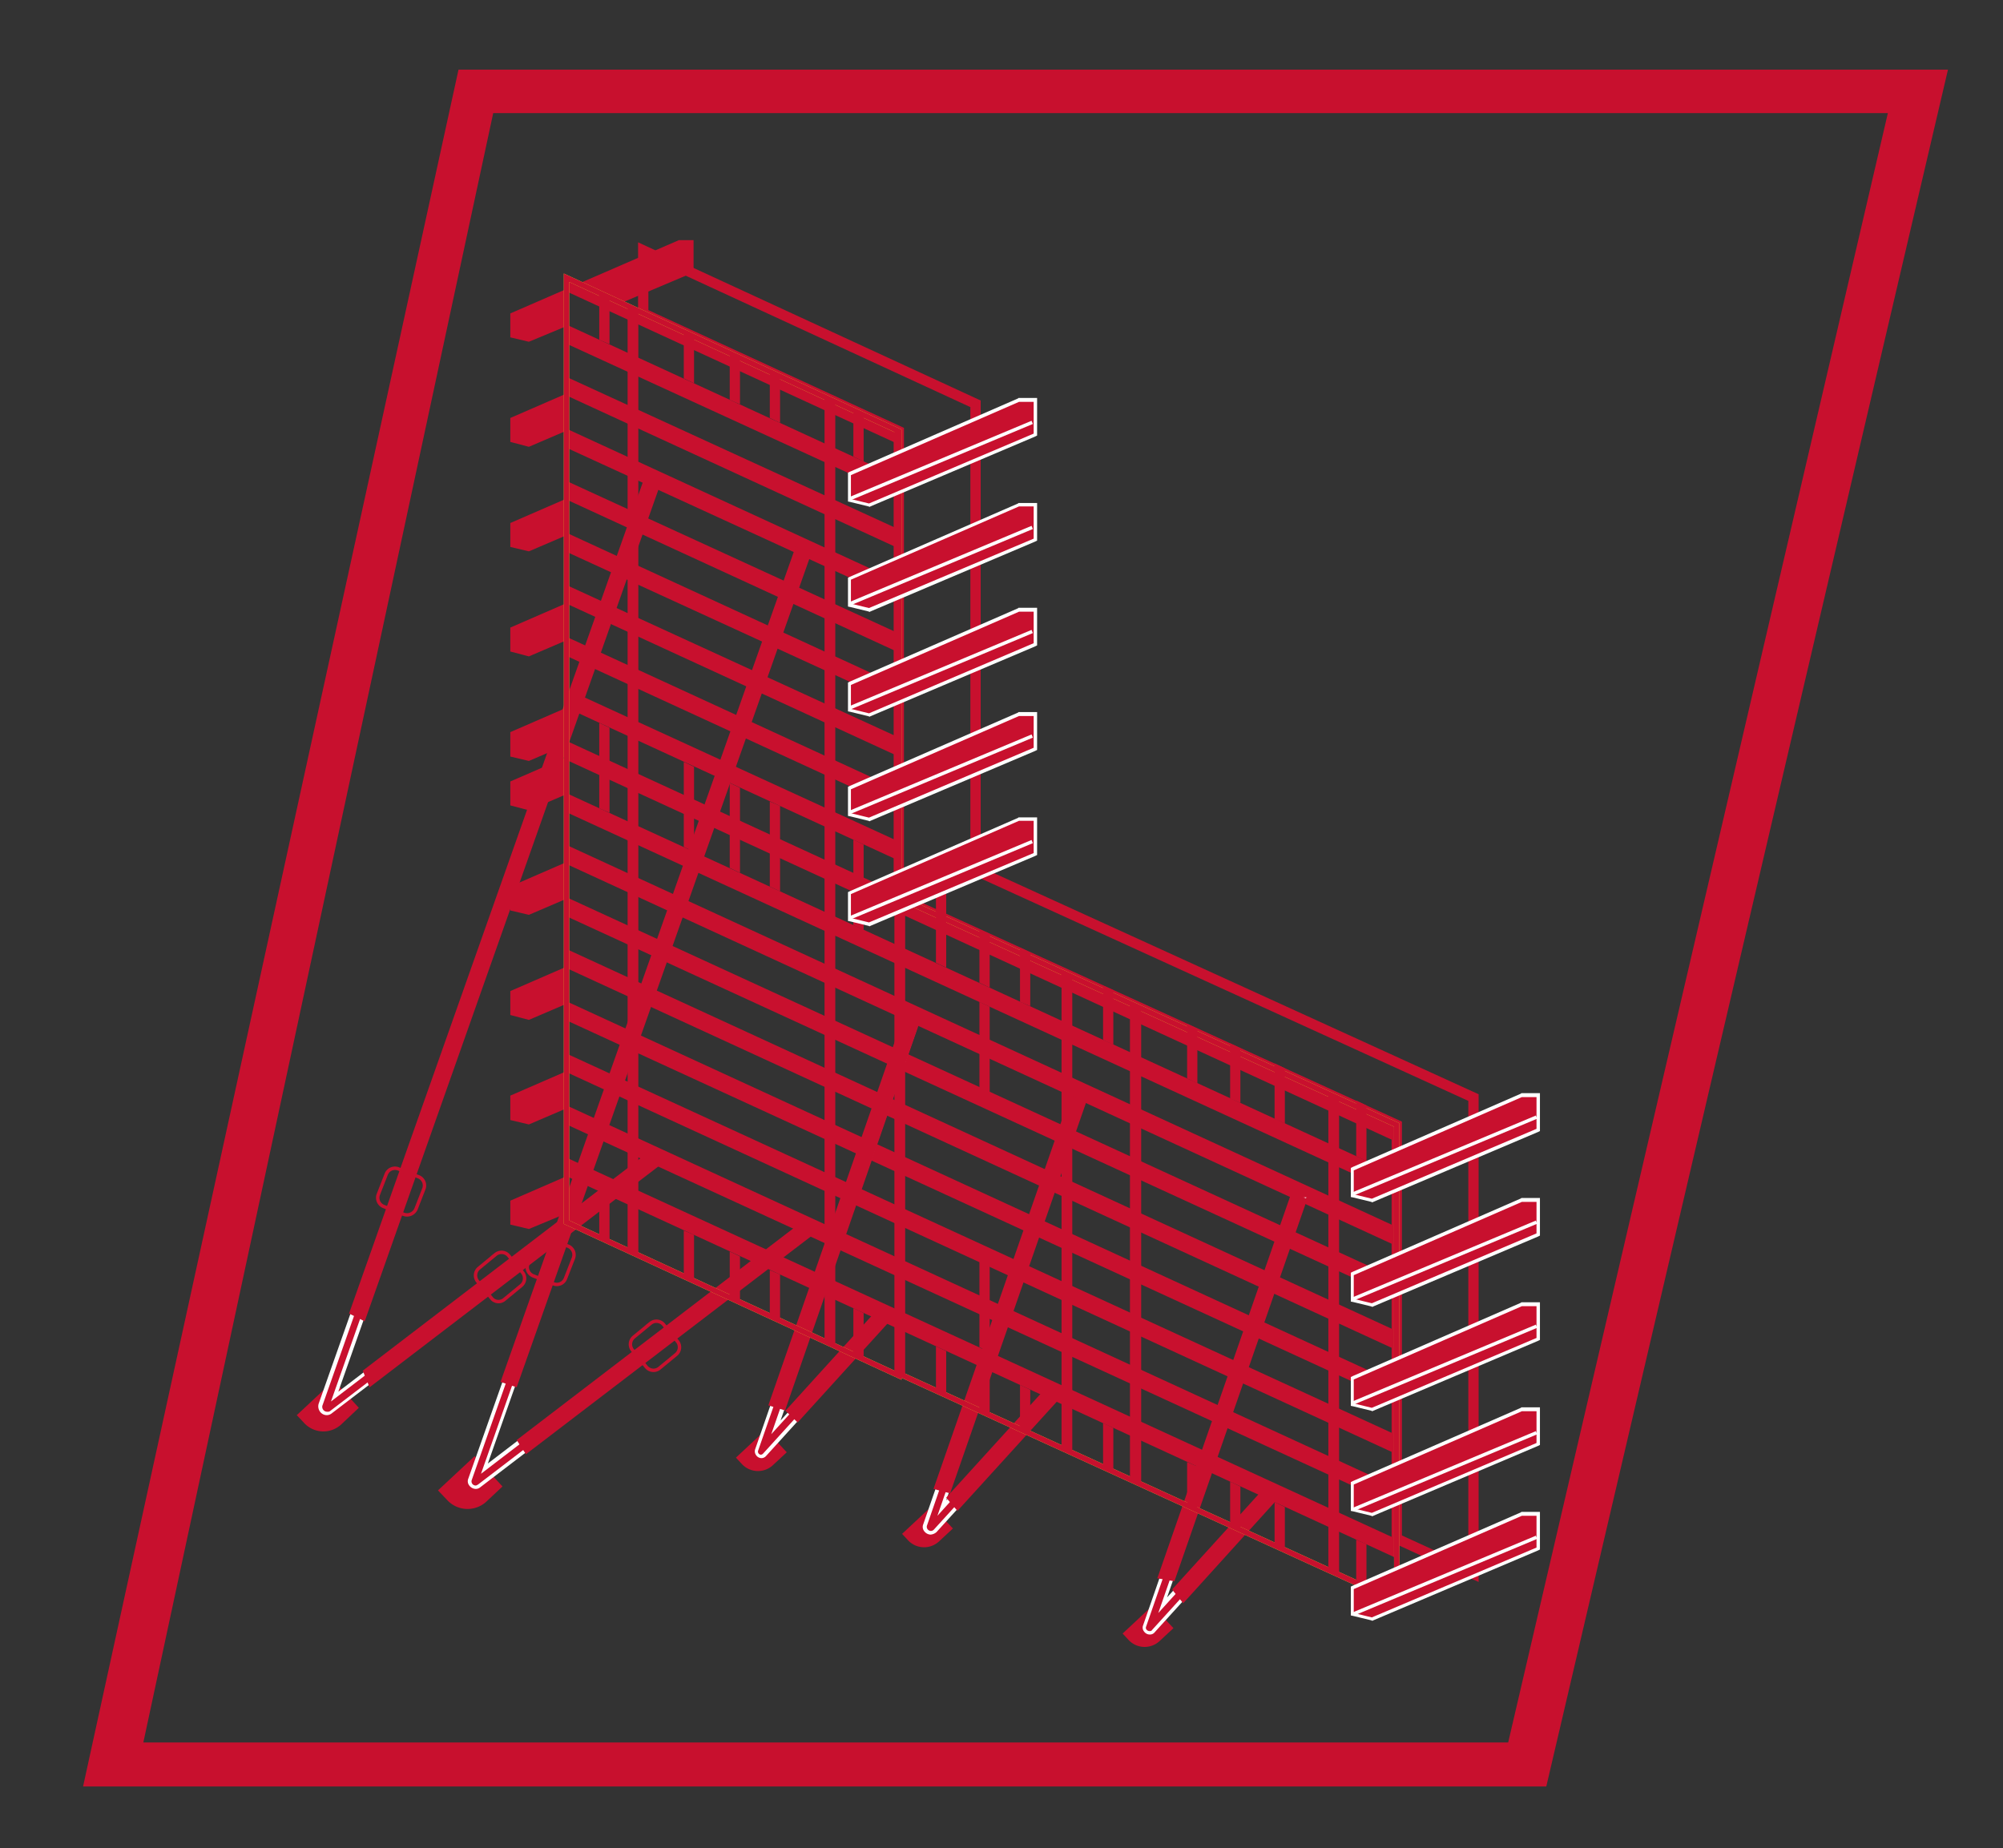 <?xml version="1.0" encoding="UTF-8"?>
<svg xmlns="http://www.w3.org/2000/svg" xmlns:xlink="http://www.w3.org/1999/xlink" viewBox="0 0 409.89 378.28">
  <rect x="0" y="0" width="409.89" height="378.28" fill="#333333" stroke="none"/>
  <defs>
    <style>.cls-1,.cls-4,.cls-5,.cls-6,.cls-7,.cls-8{fill:none;}.cls-2{fill:#c8102e;}.cls-3{fill:#fff;}.cls-4,.cls-5,.cls-7{stroke:#c8102e;}.cls-4,.cls-5,.cls-6,.cls-7,.cls-8{stroke-miterlimit:10;}.cls-4{stroke-width:2.11px;}.cls-5,.cls-8{stroke-width:0.7px;}.cls-6{stroke:#ead727;}.cls-6,.cls-7{stroke-width:1.11px;}.cls-8{stroke:#fff;}.cls-9{clip-path:url(#clip-path);}</style>
    <clipPath id="clip-path">
      <polygon class="cls-1" points="885.3 1002.57 602.63 1002.57 528.63 1335.23 808.63 1335.23 885.3 1002.57"></polygon>
    </clipPath>
  </defs>
  <title>FS Icons V3</title>
  <g id="V_Formwork" data-name="V Formwork">
    <polygon class="cls-2" points="183.93 122.85 183.93 119.05 115.93 87.75 115.93 91.65 183.93 122.85"></polygon>
    <polygon class="cls-2" points="115.93 236.95 115.93 240.75 285.83 318.95 285.83 315.05 115.93 236.95"></polygon>
    <polygon class="cls-2" points="183.93 144.15 183.93 140.35 115.93 109.05 115.93 112.95 183.93 144.15"></polygon>
    <polygon class="cls-2" points="183.93 154.85 183.93 150.95 115.93 119.75 115.93 123.55 183.93 154.85"></polygon>
    <polygon class="cls-2" points="183.93 133.55 183.93 129.65 115.93 98.45 115.93 102.25 183.93 133.55"></polygon>
    <polygon class="cls-2" points="183.93 101.55 183.93 97.75 115.93 66.45 115.93 70.35 183.93 101.55"></polygon>
    <polygon class="cls-2" points="285.83 233.75 285.83 230.25 183.93 183.75 183.93 182.95 115.93 151.65 115.93 152.75 115.93 155.55 285.83 233.75"></polygon>
    <polygon class="cls-2" points="115.93 59.65 183.93 90.95 183.93 88.25 115.93 56.85 115.93 59.65"></polygon>
    <polygon class="cls-2" points="183.93 112.25 183.93 108.35 115.93 77.15 115.93 80.95 183.93 112.25"></polygon>
    <polygon class="cls-2" points="285.83 276.35 285.83 272.45 115.93 194.25 115.93 198.15 285.83 276.35"></polygon>
    <polygon class="cls-2" points="285.83 286.95 285.83 283.15 115.93 204.95 115.93 208.85 285.83 286.95"></polygon>
    <polygon class="cls-2" points="285.83 297.65 285.83 293.75 115.93 215.65 115.93 219.45 285.83 297.65"></polygon>
    <polygon class="cls-2" points="285.83 308.25 285.83 304.45 115.93 226.25 115.93 230.15 285.83 308.25"></polygon>
    <polygon class="cls-2" points="183.93 165.55 183.93 161.65 115.93 130.35 115.93 134.25 183.93 165.55"></polygon>
    <polygon class="cls-2" points="285.83 244.35 285.83 240.45 115.93 162.35 115.93 166.25 285.83 244.35"></polygon>
    <polygon class="cls-2" points="285.83 265.65 285.83 261.75 115.93 183.65 115.93 187.55 285.83 265.65"></polygon>
    <polygon class="cls-2" points="183.93 176.15 183.93 172.25 115.93 141.05 115.93 144.85 183.93 176.15"></polygon>
    <polygon class="cls-2" points="285.83 255.05 285.83 251.15 115.93 172.95 115.93 176.85 285.83 255.05"></polygon>
    <path class="cls-2" d="M73.43,288.15l-3.6,3.4a5.37,5.37,0,0,1-7.6-.3l-1.5-1.6,7.6-7.1Z"></path>
    <path class="cls-2" d="M161,297.25l-2.9,2.7a4.5,4.5,0,0,1-6.2-.2l-1.3-1.4,6.1-5.7Z"></path>
    <path class="cls-2" d="M195,312.85l-2.9,2.7a4.5,4.5,0,0,1-6.2-.2l-1.3-1.4,6.1-5.7Z"></path>
    <path class="cls-2" d="M240.13,333.25l-2.9,2.7a4.5,4.5,0,0,1-6.2-.2l-1.3-1.4,6.1-5.7Z"></path>
    <path class="cls-2" d="M102.83,304.25l-3.3,3.1a5.68,5.68,0,0,1-8-.3l-1.9-2,7.5-7Z"></path>
    <path class="cls-2" d="M67,289.25a1.43,1.43,0,0,1-1.2-.6,1.48,1.48,0,0,1-.2-1.3l66.1-187.3.4.2a2.66,2.66,0,0,0,1.2.3h.5l-65.4,185.3,63.7-48.7.2.4a3.59,3.59,0,0,0,.7,1l.3.3L67.83,289A1.14,1.14,0,0,1,67,289.25Z"></path>
    <path class="cls-3" d="M131.93,100.55a4.67,4.67,0,0,0,1.4.4l-65.6,185.9,64.3-49.1a4.18,4.18,0,0,0,.8,1.2l-65.2,49.8a.73.73,0,0,1-.6.2,1,1,0,0,1-1-1.4l65.9-187m-.4-1-.3.8-66,186.9a1.84,1.84,0,0,0,.2,1.6,1.72,1.72,0,0,0,1.4.8,1.67,1.67,0,0,0,1.1-.4l65.2-49.8.7-.5-.6-.6a1.46,1.46,0,0,1-.6-.9l-.3-.9-.7.6-62.4,47.7L134,101.15l.3-.9h-.9a2,2,0,0,1-1.1-.3l-.8-.4Z"></path>
    <path class="cls-2" d="M155.73,298a1.23,1.23,0,0,1-.8-.4.78.78,0,0,1-.1-.8l30.5-87.8.4.5a2.1,2.1,0,0,0,1.1.7l.3.1-28.4,81.8,21-23.1.3.3a3,3,0,0,0,1.1.7l.5.2-25.2,27.7C156.23,297.85,156,298,155.73,298Z"></path>
    <path class="cls-3" d="M185.53,209.65a2.55,2.55,0,0,0,1.2.8l-28.9,83.1,21.9-24.1a3.6,3.6,0,0,0,1.2.8l-24.8,27.3a.76.76,0,0,1-.4.2.64.64,0,0,1-.6-.8l30.4-87.3m-.3-1.4-.4,1.1-30.3,87.3a1.32,1.32,0,0,0,.2,1.2,1.36,1.36,0,0,0,1.1.6,1.27,1.27,0,0,0,.9-.4l24.8-27.3.7-.8-1-.3a1.46,1.46,0,0,1-.9-.6l-.5-.5-.5.6-19.6,21.6,27.8-79.9.2-.7-.7-.2a1.46,1.46,0,0,1-.9-.6l-.9-1.1Z"></path>
    <path class="cls-2" d="M190.43,313.75a1.23,1.23,0,0,1-1-.5,1.07,1.07,0,0,1-.1-1.1l30.1-86.5.4.2a1.69,1.69,0,0,0,1,.3h.7l-28.7,82.6,21.7-23.9.2.5a2,2,0,0,0,.8,1l.3.2-24.4,26.8a2.6,2.6,0,0,1-1,.4Z"></path>
    <path class="cls-3" d="M219.53,226.15a2.13,2.13,0,0,0,1.2.3h.2l-29.1,83.8,22.5-24.8a3.13,3.13,0,0,0,.9,1.1l-24.1,26.5a.86.86,0,0,1-.6.3.85.85,0,0,1-.8-1.2l29.8-86m-.4-1.1-.3.8L188.93,312a1.4,1.4,0,0,0,.2,1.4,1.71,1.71,0,0,0,1.3.7,2.08,2.08,0,0,0,1.2-.5l24.1-26.5.5-.6-.6-.5a2.18,2.18,0,0,1-.7-.9l-.4-1-.7.8-20.2,22.2,28-80.5.4-1-1.1.1h-.1a1.88,1.88,0,0,1-.8-.2l-.9-.4Z"></path>
    <path class="cls-2" d="M235.23,334.15a1.19,1.19,0,0,1-.9-.5,1.15,1.15,0,0,1-.1-1l30.4-87.4.4.2a1.49,1.49,0,0,0,.9.2h.2l.6-.1-.1.5L238,328.45l21.5-23.7.2.4a1.6,1.6,0,0,0,.9.7l.5.2-25,27.5a1,1,0,0,1-.9.6Z"></path>
    <path class="cls-3" d="M264.83,245.85a2,2,0,0,0,1.1.3h.3l-29.2,84,22.3-24.6a2,2,0,0,0,1.1.9l-24.7,27.2c-.1.2-.3.2-.5.2-.4,0-.9-.4-.7-.9l30.3-87.1m-.4-1-.3.8-30.2,87a1.26,1.26,0,0,0,.2,1.3,1.43,1.43,0,0,0,1.2.6,1.23,1.23,0,0,0,1-.5l24.7-27.2.7-.8-1-.4a1.34,1.34,0,0,1-.7-.6l-.5-.8-.7.7-20,22,28.1-80.8.4-1.1-1.1.1H266a2.35,2.35,0,0,1-.8-.2l-.8-.1Z"></path>
    <path class="cls-2" d="M97.23,304.35a1.23,1.23,0,0,1-1-.5,1.07,1.07,0,0,1-.1-1.1l66.4-188.2.4.2a3.37,3.37,0,0,0,1.2.4h.5l-65.5,185.5,63.3-48.4.2.4a3.92,3.92,0,0,0,.8,1l.4.3L98,304.25c-.2,0-.5.1-.8.1Z"></path>
    <path class="cls-3" d="M162.73,115.05a2.84,2.84,0,0,0,1.3.4l-65.6,186.2,63.9-48.9a3.13,3.13,0,0,0,.9,1.1l-65.4,50c-.2.1-.3.2-.5.2a.84.84,0,0,1-.8-1.1l66.2-187.9m-.3-1-.3.8-66.3,187.8a1.4,1.4,0,0,0,.2,1.4,1.71,1.71,0,0,0,1.3.7,1.4,1.4,0,0,0,.9-.3l65.4-50,.7-.6-.7-.6a2.7,2.7,0,0,1-.7-.8l-.4-.8-.7.5-62,47.4,64.9-183.9.3-.9-.9-.1a1.49,1.49,0,0,1-1-.3l-.7-.3Z"></path>
    <polygon class="cls-2" points="133.83 234.95 74.23 280.55 75.63 283.95 136.03 237.75 133.83 234.95"></polygon>
    <polygon class="cls-2" points="74.63 270.45 135.43 98.25 132.13 97.05 71.43 268.85 74.63 270.45"></polygon>
    <polygon class="cls-2" points="164.53 249.75 105.73 294.75 107.63 297.65 166.63 252.55 164.53 249.75"></polygon>
    <polygon class="cls-2" points="105.73 283.95 166.13 112.95 162.83 111.85 102.43 282.85 105.73 283.95"></polygon>
    <polygon class="cls-2" points="160.53 288.65 160.63 288.75 188.33 208.85 185.03 207.65 157.23 287.65 160.53 288.65"></polygon>
    <polygon class="cls-2" points="160.73 288.75 163.23 291.15 183.03 269.35 180.43 267.05 160.73 288.75"></polygon>
    <path class="cls-2" d="M194.43,305.65l27.9-80.2-3.3-1.2-28,80.5C192.43,305.15,193.93,305.55,194.43,305.65Z"></path>
    <polygon class="cls-2" points="194.43 305.65 194.53 305.45 193.63 306.55 195.93 309.25 217.03 286.05 214.43 283.65 194.43 305.65"></polygon>
    <polygon class="cls-2" points="240.33 323.65 267.53 245.35 264.23 244.25 236.83 323.05 240.33 323.65"></polygon>
    <polygon class="cls-2" points="239.93 325.25 239.93 325.45 242.13 328.15 262.23 305.95 259.63 303.55 239.93 325.25"></polygon>
    <polygon class="cls-2" points="115.93 109.55 115.93 102.05 104.43 107.05 104.43 111.95 108.23 112.85 115.93 109.55"></polygon>
    <polygon class="cls-2" points="115.93 131.05 115.93 123.45 104.43 128.45 104.43 133.35 108.23 134.35 115.93 131.05"></polygon>
    <polygon class="cls-2" points="115.93 88.15 115.93 80.55 104.43 85.55 104.43 90.45 108.23 91.45 115.93 88.15"></polygon>
    <polygon class="cls-2" points="127.03 62.05 141.93 55.75 141.93 49.15 138.93 49.15 118.43 58.05 127.03 62.05"></polygon>
    <polygon class="cls-2" points="115.93 66.75 115.93 59.15 104.43 64.15 104.43 69.05 108.23 69.95 115.93 66.75"></polygon>
    <polygon class="cls-2" points="115.93 162.55 115.93 154.95 104.43 159.95 104.43 164.85 108.23 165.85 115.93 162.55"></polygon>
    <polygon class="cls-2" points="115.93 226.85 115.93 219.25 104.43 224.25 104.43 229.25 108.23 230.15 115.93 226.85"></polygon>
    <polygon class="cls-2" points="115.93 240.75 104.43 245.75 104.43 250.65 108.23 251.55 115.93 248.35 115.93 240.75"></polygon>
    <polygon class="cls-2" points="115.93 205.45 115.93 197.85 104.43 202.85 104.43 207.75 108.23 208.75 115.93 205.45"></polygon>
    <polygon class="cls-2" points="115.93 152.45 115.93 144.85 104.43 149.85 104.43 154.85 108.23 155.75 115.93 152.45"></polygon>
    <polygon class="cls-2" points="115.93 183.95 115.93 176.45 104.43 181.45 104.43 186.35 108.23 187.25 115.93 183.95"></polygon>
    <polygon class="cls-4" points="199.63 178.15 199.63 82.65 131.63 51.25 131.63 64.15 183.93 88.25 183.93 183.75 285.83 230.25 285.83 314.95 301.53 322.15 301.53 224.65 199.63 178.15"></polygon>
    <path class="cls-5" d="M82.63,248.55l-4.1-1.6a1.92,1.92,0,0,1-1.1-2.5l1.6-4.1a1.92,1.92,0,0,1,2.5-1.1l4.1,1.6a1.92,1.92,0,0,1,1.1,2.5l-1.6,4.1A2,2,0,0,1,82.63,248.55Z"></path>
    <path class="cls-5" d="M113.23,262.75l-4.1-1.6a1.92,1.92,0,0,1-1.1-2.5l1.6-4.1a1.92,1.92,0,0,1,2.5-1.1l4.1,1.6a1.92,1.92,0,0,1,1.1,2.5l-1.6,4.1A1.88,1.88,0,0,1,113.23,262.75Z"></path>
    <path class="cls-5" d="M132.23,279.75l-2.8-3.4a1.92,1.92,0,0,1,.3-2.7l3.4-2.8a1.92,1.92,0,0,1,2.7.3l2.8,3.4a1.92,1.92,0,0,1-.3,2.7l-3.4,2.8A1.91,1.91,0,0,1,132.23,279.75Z"></path>
    <path class="cls-5" d="M100.53,265.65l-2.8-3.4a1.92,1.92,0,0,1,.3-2.7l3.4-2.8a1.92,1.92,0,0,1,2.7.3l2.8,3.4a1.92,1.92,0,0,1-.3,2.7l-3.4,2.8A1.84,1.84,0,0,1,100.53,265.65Z"></path>
    <polygon class="cls-6" points="285.83 230.25 183.93 183.75 183.93 88.25 115.93 56.85 115.93 152.75 115.93 250.15 183.93 281.55 183.93 281.15 285.83 327.75 285.83 230.25"></polygon>
    <polygon class="cls-7" points="285.83 230.25 183.93 183.75 183.93 88.25 115.93 56.85 115.93 152.75 115.93 250.15 183.93 281.55 183.93 281.15 285.83 327.75 285.83 230.25"></polygon>
    <polygon class="cls-2" points="219.43 297.45 219.43 199.95 217.23 198.85 217.23 296.45 219.43 297.45"></polygon>
    <polygon class="cls-2" points="130.63 256.85 130.63 63.65 128.43 62.65 128.43 255.85 130.63 256.85"></polygon>
    <polygon class="cls-2" points="274.03 322.35 274.03 224.75 271.83 223.75 271.83 321.35 274.03 322.35"></polygon>
    <polygon class="cls-2" points="233.53 303.85 233.53 206.35 231.23 205.25 231.23 302.85 233.53 303.85"></polygon>
    <polygon class="cls-2" points="185.23 281.85 185.23 184.35 183.93 183.75 183.93 88.25 183.03 87.85 183.03 280.75 185.23 281.85"></polygon>
    <polygon class="cls-2" points="170.93 275.25 170.93 82.35 168.73 81.25 168.73 274.25 170.93 275.25"></polygon>
    <polygon class="cls-2" points="122.63 253.25 124.73 254.15 124.73 244.85 122.63 243.85 122.63 253.25"></polygon>
    <polygon class="cls-2" points="157.53 76.05 157.53 85.55 159.63 86.55 159.63 77.05 157.53 76.05"></polygon>
    <polygon class="cls-2" points="174.63 276.95 176.73 277.95 176.73 268.75 174.63 267.75 174.63 276.95"></polygon>
    <polygon class="cls-2" points="157.53 269.15 159.63 270.15 159.63 260.85 157.53 259.95 157.53 269.15"></polygon>
    <polygon class="cls-2" points="174.63 83.95 174.63 93.45 176.73 94.45 176.73 84.95 174.63 83.95"></polygon>
    <polygon class="cls-2" points="191.53 284.65 193.63 285.65 193.63 276.55 191.53 275.55 191.53 284.65"></polygon>
    <polygon class="cls-2" points="174.63 189.35 176.73 190.35 176.73 172.85 174.63 171.85 174.63 189.35"></polygon>
    <polygon class="cls-2" points="149.33 72.35 149.33 81.85 151.43 82.75 151.43 73.25 149.33 72.35"></polygon>
    <polygon class="cls-2" points="191.53 197.05 193.63 198.05 193.63 180.65 191.53 179.65 191.53 197.05"></polygon>
    <polygon class="cls-2" points="139.93 261.15 142.03 262.15 142.03 252.75 139.93 251.85 139.93 261.15"></polygon>
    <polygon class="cls-2" points="122.63 59.95 122.63 69.55 124.73 70.45 124.73 60.95 122.63 59.95"></polygon>
    <polygon class="cls-2" points="122.63 165.45 124.73 166.35 124.73 148.95 122.63 147.95 122.63 165.45"></polygon>
    <polygon class="cls-2" points="139.93 173.35 142.03 174.35 142.03 156.95 139.93 155.95 139.93 173.35"></polygon>
    <polygon class="cls-2" points="149.33 265.45 151.43 266.35 151.43 257.15 149.33 256.15 149.33 265.45"></polygon>
    <polygon class="cls-2" points="149.33 177.65 151.43 178.65 151.43 161.25 149.33 160.25 149.33 177.65"></polygon>
    <polygon class="cls-2" points="139.93 67.95 139.93 77.45 142.03 78.45 142.03 68.95 139.93 67.95"></polygon>
    <polygon class="cls-2" points="157.53 181.45 159.63 182.45 159.63 164.95 157.53 164.05 157.53 181.45"></polygon>
    <polygon class="cls-2" points="200.43 288.75 202.53 289.75 202.53 280.65 200.43 279.65 200.43 288.75"></polygon>
    <polygon class="cls-2" points="251.73 224.85 253.83 225.75 253.83 214.55 251.73 213.55 251.73 224.85"></polygon>
    <polygon class="cls-2" points="260.83 316.35 262.93 317.35 262.93 308.45 260.83 307.45 260.83 316.35"></polygon>
    <polygon class="cls-2" points="242.93 220.75 245.03 221.75 245.03 210.55 242.93 209.55 242.93 220.75"></polygon>
    <polygon class="cls-2" points="260.83 229.05 262.93 229.95 262.93 218.65 260.83 217.65 260.83 229.05"></polygon>
    <polygon class="cls-2" points="242.93 308.15 245.03 309.15 245.03 300.15 242.93 299.25 242.93 308.15"></polygon>
    <polygon class="cls-2" points="277.53 225.25 277.53 236.65 279.63 237.65 279.63 226.25 277.53 225.25"></polygon>
    <polygon class="cls-2" points="277.53 323.95 279.63 324.85 279.63 316.05 277.53 315.15 277.53 323.95"></polygon>
    <polygon class="cls-2" points="251.73 312.15 253.83 313.15 253.83 304.25 251.73 303.25 251.73 312.15"></polygon>
    <polygon class="cls-2" points="225.73 212.85 227.83 213.85 227.83 202.65 225.73 201.75 225.73 212.85"></polygon>
    <polygon class="cls-2" points="200.43 225.85 202.53 225.85 202.53 206.05 200.43 205.05 200.43 225.85"></polygon>
    <polygon class="cls-2" points="200.43 275.75 202.53 276.75 202.53 256.95 200.43 256.95 200.43 275.75"></polygon>
    <polygon class="cls-2" points="208.73 292.55 210.83 293.45 210.83 284.45 208.73 283.45 208.73 292.55"></polygon>
    <polygon class="cls-2" points="200.43 201.15 202.53 202.15 202.53 191.15 200.43 190.25 200.43 201.15"></polygon>
    <polygon class="cls-2" points="225.73 300.25 227.83 301.25 227.83 292.25 225.73 291.25 225.73 300.25"></polygon>
    <polygon class="cls-2" points="210.83 110.15 210.83 109.45 209.43 109.45 210.83 110.15"></polygon>
    <polygon class="cls-2" points="208.73 205.05 210.83 205.95 210.83 194.95 208.73 193.95 208.73 205.05"></polygon>
    <polygon class="cls-2" points="173.73 102.35 173.73 96.95 208.43 81.85 211.93 81.85 211.93 88.95 177.83 103.45 173.73 102.35"></polygon>
    <path class="cls-3" d="M211.53,82.15v6.6l-33.7,14.3-3.7-.9v-4.9l34.4-15h3m.7-.8h-3.8l-.1.1-34.4,15-.4.2v5.9l.5.1,3.7.9.2.1.2-.1,33.7-14.3.4-.2v-7.7Z"></path>
    <polygon class="cls-2" points="173.73 123.85 173.73 118.35 208.43 103.25 211.93 103.25 211.93 110.45 177.83 124.85 173.73 123.85"></polygon>
    <path class="cls-3" d="M211.53,103.65v6.6l-33.7,14.2-3.7-.9v-4.9l34.4-15h3m.7-.7h-3.8l-.1.1-34.4,15-.4.2v5.9l.5.1,3.7.9.2.1.2-.1,33.7-14.3.4-.2V103Z"></path>
    <polygon class="cls-2" points="173.73 145.25 173.73 139.85 208.43 124.75 211.93 124.75 211.93 131.85 177.83 146.25 173.73 145.25"></polygon>
    <path class="cls-3" d="M211.53,125.05v6.6L177.83,146l-3.7-.9v-4.9l34.4-15h3m.7-.8h-3.8l-.1.1-34.4,15-.4.2v5.9l.5.1,3.7.9.2.1.2-.1,33.7-14.3.4-.2v-7.7Z"></path>
    <polygon class="cls-2" points="173.73 166.65 173.73 161.25 208.43 146.15 211.93 146.15 211.93 153.25 177.83 167.75 173.73 166.65"></polygon>
    <path class="cls-3" d="M211.53,146.45v6.6l-33.7,14.3-3.7-.9v-4.9l34.4-15h3m.7-.8h-3.8l-.1.1-34.4,15-.4.2V167l.5.1,3.7.9.2.1.2-.1,33.7-14.3.4-.2v-7.7Z"></path>
    <polygon class="cls-2" points="173.73 188.15 173.73 182.75 208.43 167.55 211.93 167.55 211.93 174.75 177.83 189.15 173.73 188.15"></polygon>
    <path class="cls-3" d="M211.53,168v6.6l-33.7,14.2-3.7-.9V183l34.4-15h3m.7-.7h-3.8l-.1.1-34.4,15-.4.2v5.9l.5.1,3.7.9.2.1.2-.1,33.7-14.3.4-.2v-7.7Z"></path>
    <polygon class="cls-2" points="276.53 244.55 276.53 239.15 311.23 224.05 314.73 224.05 314.73 231.15 280.73 245.65 276.53 244.55"></polygon>
    <path class="cls-3" d="M314.43,224.45v6.6l-33.7,14.3-3.7-.9v-4.9l34.4-15h3m.7-.8h-3.8l-.1.1-34.4,15-.4.2V245l.5.1,3.7.9.2.1.2-.1,33.7-14.3.4-.2v-7.7Z"></path>
    <polygon class="cls-2" points="276.53 266.05 276.53 260.65 311.23 245.45 314.73 245.45 314.73 252.65 280.73 267.05 276.53 266.05"></polygon>
    <path class="cls-3" d="M314.43,245.85v6.6l-33.7,14.3-3.7-.9V261l34.4-15h3m.7-.8h-3.8l-.1.1-34.4,15-.4.2v5.9l.5.1,3.7.9.2.1.2-.1,33.7-14.3.4-.2v-7.7Z"></path>
    <polygon class="cls-2" points="276.53 287.45 276.53 282.05 311.23 266.95 314.73 266.95 314.73 274.05 280.73 288.55 276.53 287.45"></polygon>
    <path class="cls-3" d="M314.43,267.25v6.6l-33.7,14.3-3.7-.9v-4.9l34.4-15h3m.7-.8h-3.8l-.1.1-34.4,15-.4.2v5.9l.5.1,3.7.9.2.1.2-.1,33.7-14.3.4-.2v-7.7Z"></path>
    <polygon class="cls-2" points="276.53 308.95 276.53 303.45 311.23 288.35 314.73 288.35 314.73 295.55 280.73 309.95 276.53 308.95"></polygon>
    <path class="cls-3" d="M314.43,288.75v6.6l-33.7,14.3-3.7-.9v-4.9l34.4-15h3m.7-.8h-3.8l-.1.1-34.4,15-.4.2v5.9l.5.1,3.7.9.2.1.2-.1,33.7-14.3.4-.2v-7.7Z"></path>
    <polygon class="cls-2" points="276.53 330.35 276.53 324.95 311.23 309.85 314.73 309.85 314.73 316.95 280.73 331.35 276.53 330.35"></polygon>
    <path class="cls-3" d="M314.43,310.15v6.6l-33.7,14.3-3.7-.9v-4.9l34.4-15h3m.7-.8h-3.8l-.1.1-34.4,15-.4.2v5.9l.5.1,3.7.9.2.1.2-.1,33.7-14.3.4-.2v-7.7Z"></path>
    <line class="cls-8" x1="276.93" y1="244.35" x2="314.43" y2="228.65"></line>
    <line class="cls-8" x1="276.93" y1="265.85" x2="314.43" y2="250.15"></line>
    <line class="cls-8" x1="276.93" y1="287.15" x2="314.43" y2="271.45"></line>
    <line class="cls-8" x1="276.93" y1="308.95" x2="314.43" y2="293.25"></line>
    <line class="cls-8" x1="276.93" y1="330.35" x2="314.43" y2="314.65"></line>
    <line class="cls-8" x1="173.73" y1="187.95" x2="211.23" y2="172.25"></line>
    <line class="cls-8" x1="173.73" y1="166.35" x2="211.23" y2="150.65"></line>
    <line class="cls-8" x1="173.73" y1="144.95" x2="211.23" y2="129.25"></line>
    <line class="cls-8" x1="173.73" y1="123.65" x2="211.23" y2="107.95"></line>
    <line class="cls-8" x1="173.73" y1="102.15" x2="211.23" y2="86.45"></line>
  </g>
  <g id="Frames">
    <path class="cls-2" d="M93.83,14.25h304.8l-82.2,351.4H17Zm-64.5,342.4h279.3l77.7-333.5H100.93Z"></path>
  </g>
</svg>
